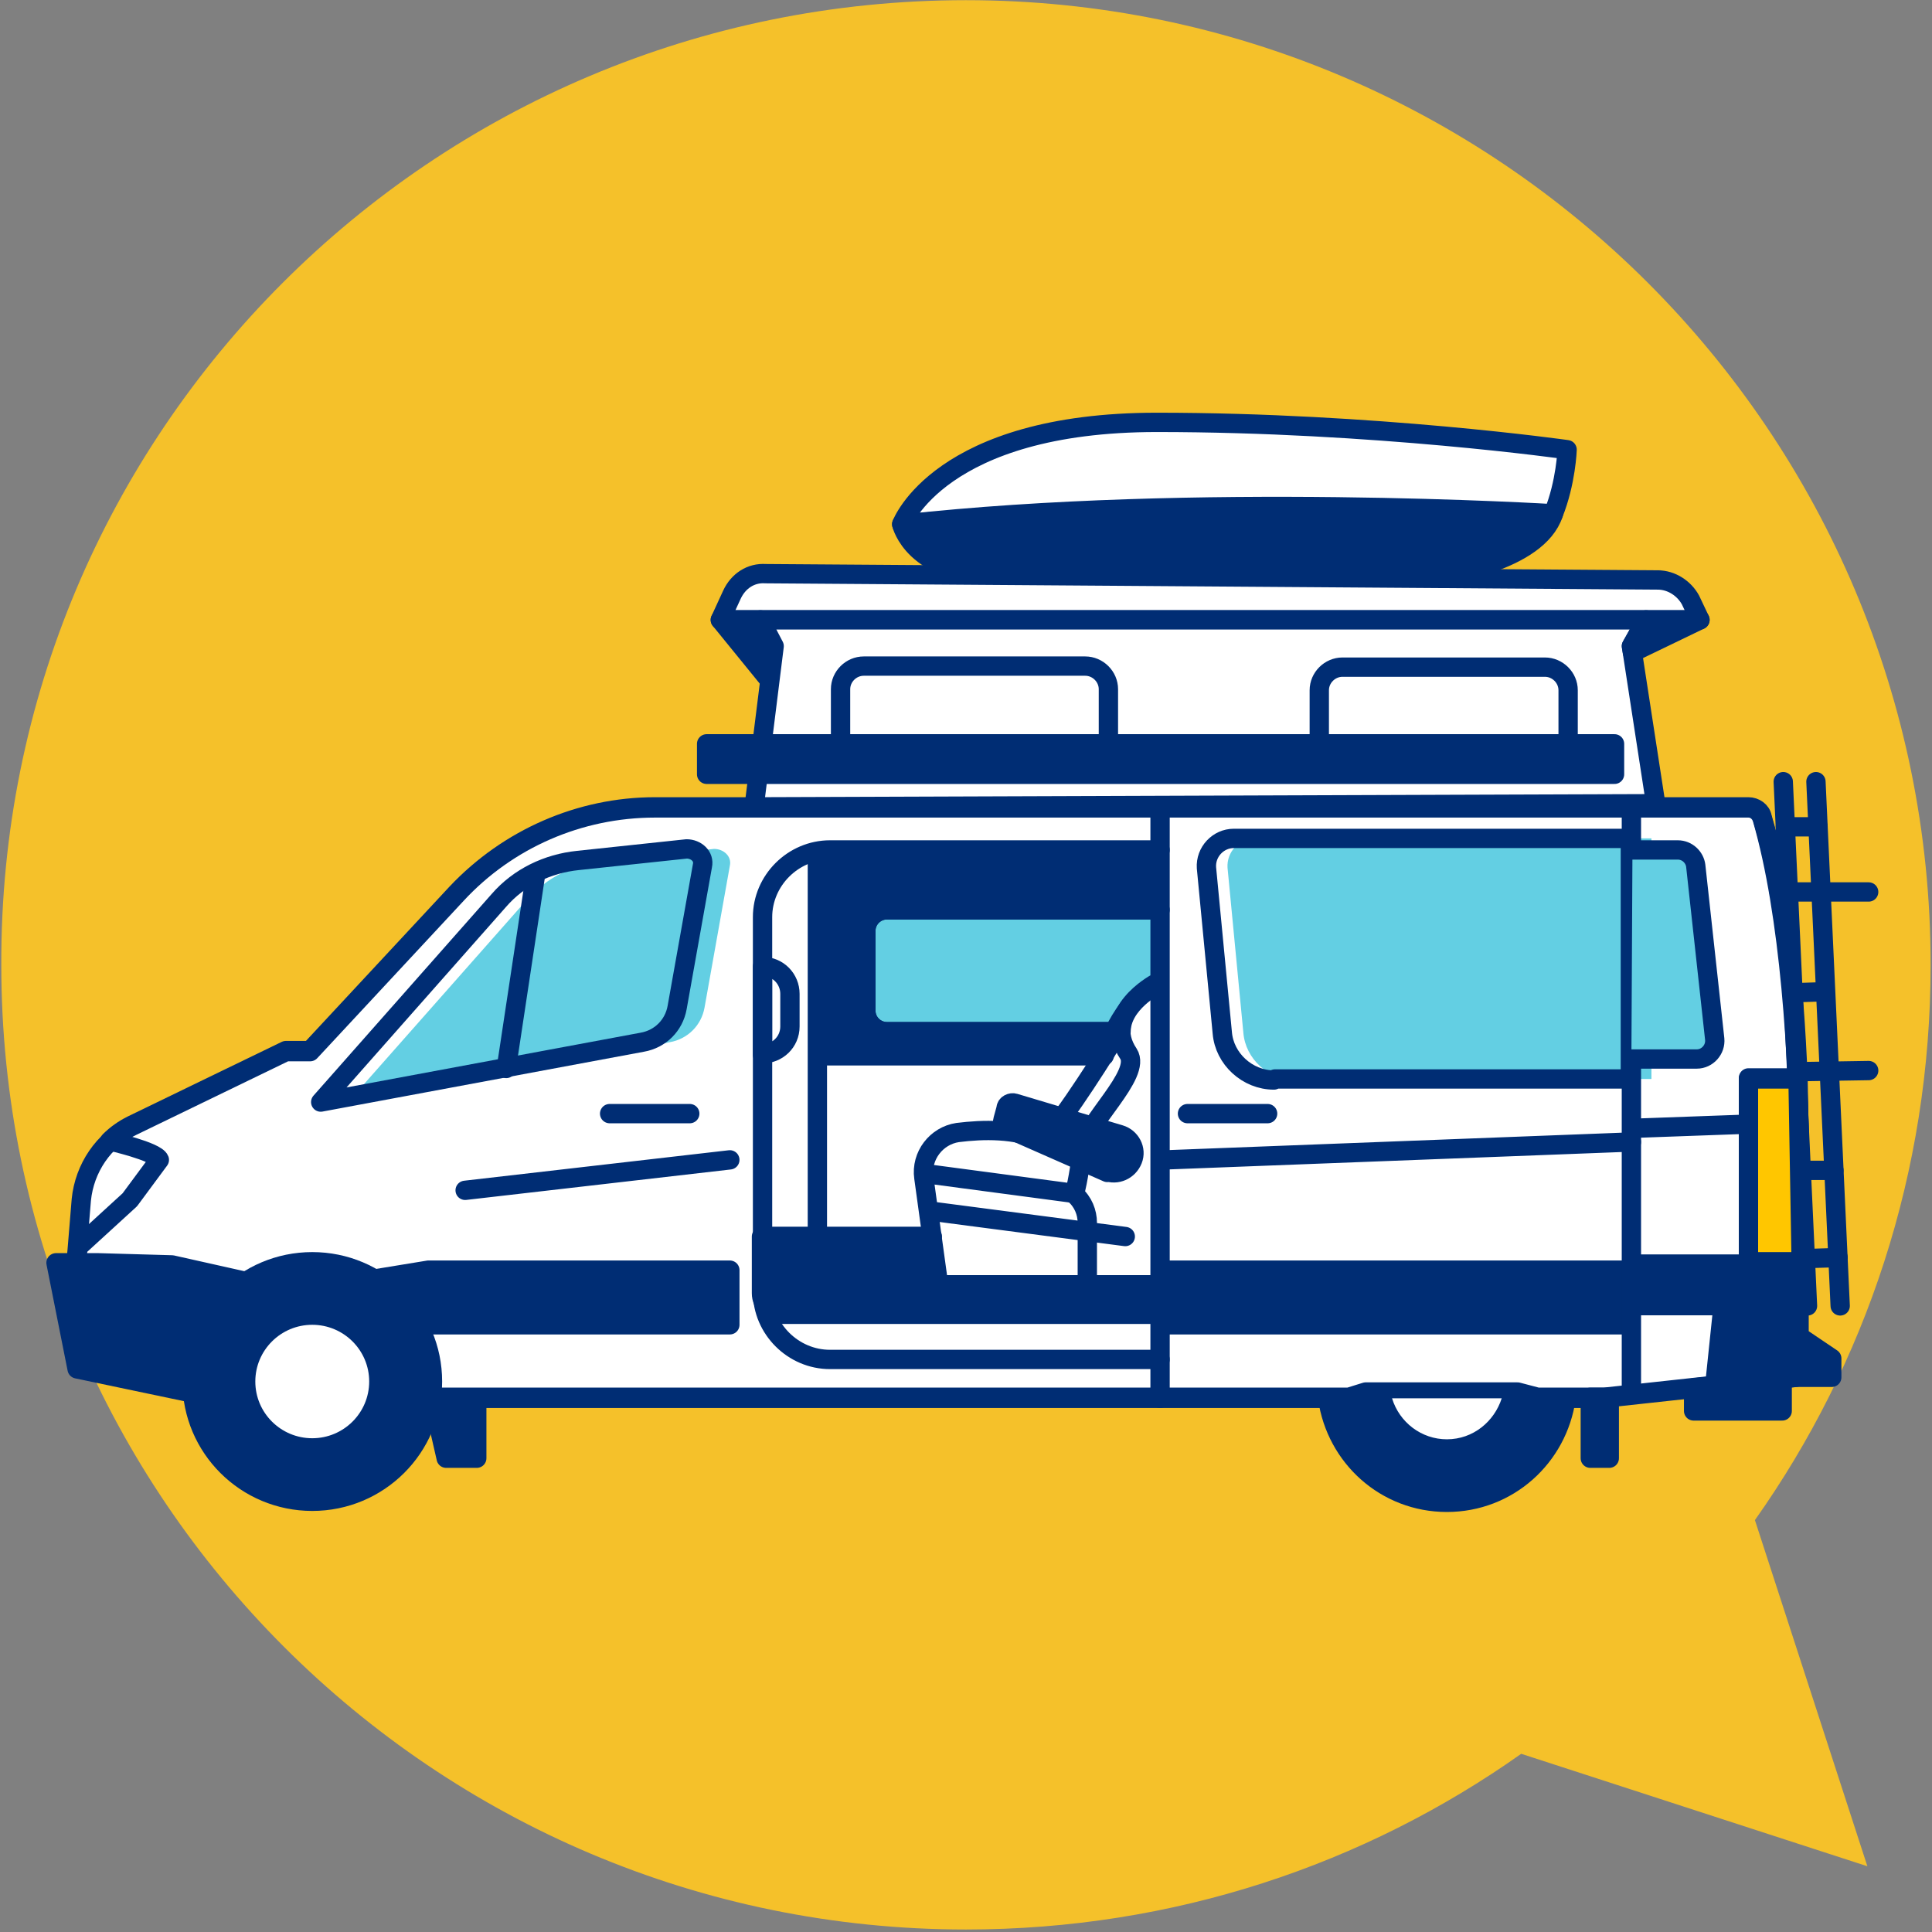 <svg fill="none" xmlns="http://www.w3.org/2000/svg" viewBox="0 0 100 100">
  <rect x="0" y="0" width="100" height="100" fill="#808080" stroke="none"/>
  <path d="M49.998.009c27.557 0 49.931 22.373 49.931 49.931 0 10.732-3.365 20.645-9.095 28.74l5.821 17.917-17.917-5.821c-8.095 5.73-18.008 9.095-28.74 9.095C22.44 99.87.067 77.497.067 49.94-.024 22.382 22.349.009 49.998.009Z" fill="#F5C12A"/>
  <path d="M22.221 72.377H82.968l9.988-1.087s1.146-18.923-1.747-28.928c-.109-.326-.382-.544-.71-.544H33.901c-3.93 0-7.641 1.631-10.261 4.459l-7.587 8.156h-1.255l-7.969 3.861c-1.474.707-2.456 2.175-2.62 3.806l-.273 3.317" fill="#fff"/>
  <path d="M22.221 72.377H82.968l9.988-1.087s1.146-18.923-1.747-28.928c-.109-.326-.382-.544-.71-.544H33.901c-3.93 0-7.641 1.631-10.261 4.459l-7.587 8.156h-1.255l-7.969 3.861c-1.474.707-2.456 2.175-2.62 3.806l-.273 3.317" stroke="#002D74" stroke-linecap="round" stroke-linejoin="round"/>
  <path d="m3.936 65.417.109-.87L6.72 62.1l1.528-2.066c-.164-.435-2.565-.979-2.565-.979.327-.326.71-.598 1.146-.816l7.969-3.861h1.255l7.587-8.156c2.674-2.828 6.386-4.459 10.261-4.459h56.599c.328 0 .655.217.71.544 1.201 4.078 1.637 8.319 1.856 13.485h-2.565v8.809c.109.707 1.419 1.903 1.583 2.556.491 2.393.928 4.078.928 4.078l-9.988 1.087h-3.439l-1.037-.272h-7.859l-.873.272H22.221l-2.784-3.48-4.203-1.686-3.329 1.033-8.023-2.773h.055Z" stroke="#002D74" stroke-linecap="round" stroke-linejoin="round"/>
  <path d="M87.99 32.085H37.285l.6-1.305c.328-.707.983-1.142 1.747-1.087l46.174.326c.71 0 1.365.435 1.692 1.033l.491 1.033Z" fill="#fff"/>
  <path d="m18.019 57.043 9.224-10.44c1.037-1.196 2.511-1.903 4.093-2.066l5.622-.598c.491 0 .928.381.819.87l-1.31 7.341c-.164.924-.873 1.631-1.801 1.794l-16.647 3.099ZM69.269 38.555H82.204v-2.828c0-.652-.546-1.196-1.201-1.196H70.524c-.655 0-1.201.544-1.201 1.196v2.828h-.054ZM58.462 38.501H44.599v-2.828c0-.652.546-1.196 1.201-1.196h11.462c.655 0 1.201.544 1.201 1.196v2.828ZM67.085 55.847h18.393V43.395h-20.522c-.819 0-1.474.707-1.419 1.522l.819 8.537c.109 1.359 1.31 2.447 2.674 2.447l.054-.054ZM45.909 47.093h14.136V50.79l-.218.163s-1.746.979-1.801 2.393H45.909c-.6 0-1.092-.489-1.092-1.087v-4.133c0-.598.491-1.087 1.092-1.087v.054Z" fill="#63CFE3"/>
  <path d="M59.826 43.993v3.099H45.908c-.6 0-1.092.489-1.092 1.087v4.133c0 .598.491 1.087 1.092 1.087h12.117c0-1.468 1.801-2.393 1.801-2.393-1.801.761-2.674 3.643-2.674 3.643H42.852V44.047h16.92l.055-.054Z" fill="#002D74" stroke="#002D74" stroke-linecap="round" stroke-linejoin="round"/>
  <path d="M87.99 32.085H37.285l.6-1.305c.328-.707.983-1.142 1.747-1.087l46.174.326c.71 0 1.365.435 1.692 1.033l.491 1.033Z" fill="#fff" stroke="#002D74" stroke-linecap="round" stroke-linejoin="round"/>
  <path d="m37.285 32.084 2.565 3.154.218-1.794-.71-1.359h-2.074Z" fill="#002D74" stroke="#002D74" stroke-linecap="round" stroke-linejoin="round"/>
  <path d="m85.698 41.6-1.255-8.156.764-1.359h-45.847l.71 1.359-1.037 8.319 46.666-.163Z" fill="#fff" stroke="#002D74" stroke-linecap="round" stroke-linejoin="round"/>
  <path d="M36.575 40.078h46.993v-1.577H36.575v1.577Z" fill="#002D74" stroke="#002D74" stroke-linecap="round" stroke-linejoin="round"/>
  <path d="m16.6 57.043 9.224-10.44c1.037-1.196 2.511-1.903 4.093-2.066l5.622-.598c.491 0 .928.381.819.87l-1.31 7.341c-.164.924-.873 1.631-1.801 1.794l-16.647 3.099ZM68.231 38.555h12.935v-2.828c0-.652-.546-1.196-1.201-1.196H69.487c-.655 0-1.201.544-1.201 1.196v2.828h-.055ZM57.37 38.501H43.507v-2.828c0-.652.546-1.196 1.201-1.196h11.462c.655 0 1.201.544 1.201 1.196v2.828Z" stroke="#002D74" stroke-linecap="round" stroke-linejoin="round"/>
  <path d="M46.673 27.136s1.965-5.274 13.208-5.274c11.243 0 21.232 1.414 21.232 1.414s-.055 1.686-.71 3.317c0 0-18.612-1.142-33.73.544Z" fill="#fff" stroke="#002D74" stroke-linecap="round" stroke-linejoin="round"/>
  <path d="M46.673 27.136s.6 2.61 4.967 2.61h23.033s4.912-.652 5.731-3.154c0 0-24.07-.435-33.73.544ZM5.083 65.362H2.899l1.092 5.492 7.259 1.522 3.657-6.362-1.146.544-4.858-1.087-3.821-.109Z" fill="#002D74" stroke="#002D74" stroke-linecap="round" stroke-linejoin="round"/>
  <path d="m93.993 40.459 1.255 27.134M92.301 40.459l1.255 27.134M96.722 46.168H92.083M96.723 55.412l-3.438.054" stroke="#002D74" stroke-linecap="round" stroke-linejoin="round"/>
  <path d="M16.163 77.706c3.436 0 6.222-2.775 6.222-6.199 0-3.424-2.786-6.199-6.222-6.199-3.436 0-6.222 2.775-6.222 6.199 0 3.424 2.786 6.199 6.222 6.199ZM81.058 72.377c-.437 3.045-3.002 5.383-6.168 5.383-3.166 0-5.731-2.338-6.168-5.383h12.335Z" fill="#002D74" stroke="#002D74" stroke-linecap="round" stroke-linejoin="round"/>
  <path d="M22.167 65.743h15.61v2.828H21.621l-3.438-2.175 3.984-.652ZM84.387 65.743H60.372v2.828h24.015v-2.828Z" fill="#002D74" stroke="#002D74" stroke-linecap="round" stroke-linejoin="round"/>
  <path d="M60.045 43.993H42.962c-1.91 0-3.493 1.577-3.493 3.48v19.412c0 1.903 1.583 3.48 3.493 3.48h17.083M65.994 55.847h18.393V43.395h-20.522c-.819 0-1.474.707-1.419 1.522l.819 8.537c.109 1.359 1.31 2.447 2.674 2.447l.055-.054ZM84.441 41.763V71.942M61.464 57.641h4.148M31.554 57.641h4.148" stroke="#002D74" stroke-linecap="round" stroke-linejoin="round"/>
  <path d="M84.496 43.993h2.347c.491 0 .873.381.928.816l.982 8.972c.055.544-.382 1.033-.928 1.033h-3.384" fill="#63CFE3"/>
  <path d="M84.496 43.993h2.347c.491 0 .873.381.928.816l.982 8.972c.055.544-.382 1.033-.928 1.033h-3.384" stroke="#002D74" stroke-linecap="round" stroke-linejoin="round"/>
  <path d="M93.065 55.847H90.5v9.461h2.729l-.164-9.461Z" fill="#FFC600" stroke="#002D74" stroke-linecap="round" stroke-linejoin="round"/>
  <path d="m89.19 67.538-.437 4.187-1.092.109v1.196h4.585v-1.686l.764-.054h1.801v-.979l-1.692-1.142v-1.631h-3.93Z" fill="#002D74" stroke="#002D74" stroke-linecap="round" stroke-linejoin="round"/>
  <path d="m84.442 59.109-24.07.924M37.776 60.034l-13.7 1.577" stroke="#002D74" stroke-linecap="round" stroke-linejoin="round"/>
  <path d="M85.206 32.084h2.784l-3.493 1.686-.055-.326.764-1.359Z" fill="#002D74" stroke="#002D74" stroke-linecap="round" stroke-linejoin="round"/>
  <path d="M60.045 66.504H48.583l-.764-5.546c-.164-1.142.655-2.175 1.747-2.338 1.31-.163 3.002-.217 4.421.435" stroke="#002D74" stroke-linecap="round" stroke-linejoin="round"/>
  <path d="M57.315 60.686 52.13 58.402c-.164-.054-.273-.272-.218-.435l.164-.598c0-.217.273-.326.437-.272l5.458 1.631c.546.163.873.761.655 1.305-.218.544-.819.816-1.365.598l.055.054Z" fill="#002D74" stroke="#002D74" stroke-linecap="round" stroke-linejoin="round"/>
  <path d="M57.152 54.596H42.307M42.307 44.482v19.521h5.949M60.045 47.092H45.909c-.6 0-1.092.489-1.092 1.088v4.133c0 .598.491 1.087 1.092 1.087h12.008M48.256 62.698l9.988 1.305" stroke="#002D74" stroke-linecap="round" stroke-linejoin="round"/>
  <path d="M58.025 53.182s-2.238 3.697-3.493 5.22M55.624 61.828c.437.381.655.924.655 1.468v3.263M39.468 54.596v-4.568c.819 0 1.419.652 1.419 1.414v1.686c0 .816-.655 1.414-1.419 1.414v.054ZM42.58 64.003h-3.111M27.733 45.189l-1.528 10.114M84.496 58.402l6.004-.217M94.376 51.334l-1.637.054M94.922 60.577h-1.637M95.139 65.091l-1.692.054M94.102 42.796h-1.692" stroke="#002D74" stroke-linecap="round" stroke-linejoin="round"/>
  <path d="M23.094 75.477h1.583v-3.099h-2.292l.71 3.099ZM82.314 75.477h.982v-3.154h-.982v3.154Z" fill="#002D74" stroke="#002D74" stroke-linecap="round" stroke-linejoin="round"/>
  <path d="M60.045 68.027H39.687M60.045 41.763v30.614M59.827 50.898s-2.838 1.523-1.419 3.643c.71 1.087-2.238 3.589-2.401 5.003-.164 1.414-.382 2.229-.382 2.229l-7.368-.979" stroke="#002D74" stroke-linecap="round" stroke-linejoin="round"/>
  <path d="m48.201 64.003.328 2.501h11.462v1.468H40.451c-.6 0-1.037-.489-1.037-1.033v-2.936h8.787Z" fill="#002D74" stroke="#002D74" stroke-linecap="round" stroke-linejoin="round"/>
  <path d="M84.442 68.081h8.733v-3.154H84.442v3.154Z" fill="#002D74"/>
  <path d="M16.162 74.443c1.628 0 2.947-1.315 2.947-2.936 0-1.622-1.32-2.936-2.947-2.936-1.628 0-2.947 1.315-2.947 2.936 0 1.622 1.32 2.936 2.947 2.936ZM77.728 72.377c-.382 1.196-1.474 2.121-2.838 2.121-1.31 0-2.456-.87-2.838-2.121h5.676Z" fill="#fff"/>
</svg>
